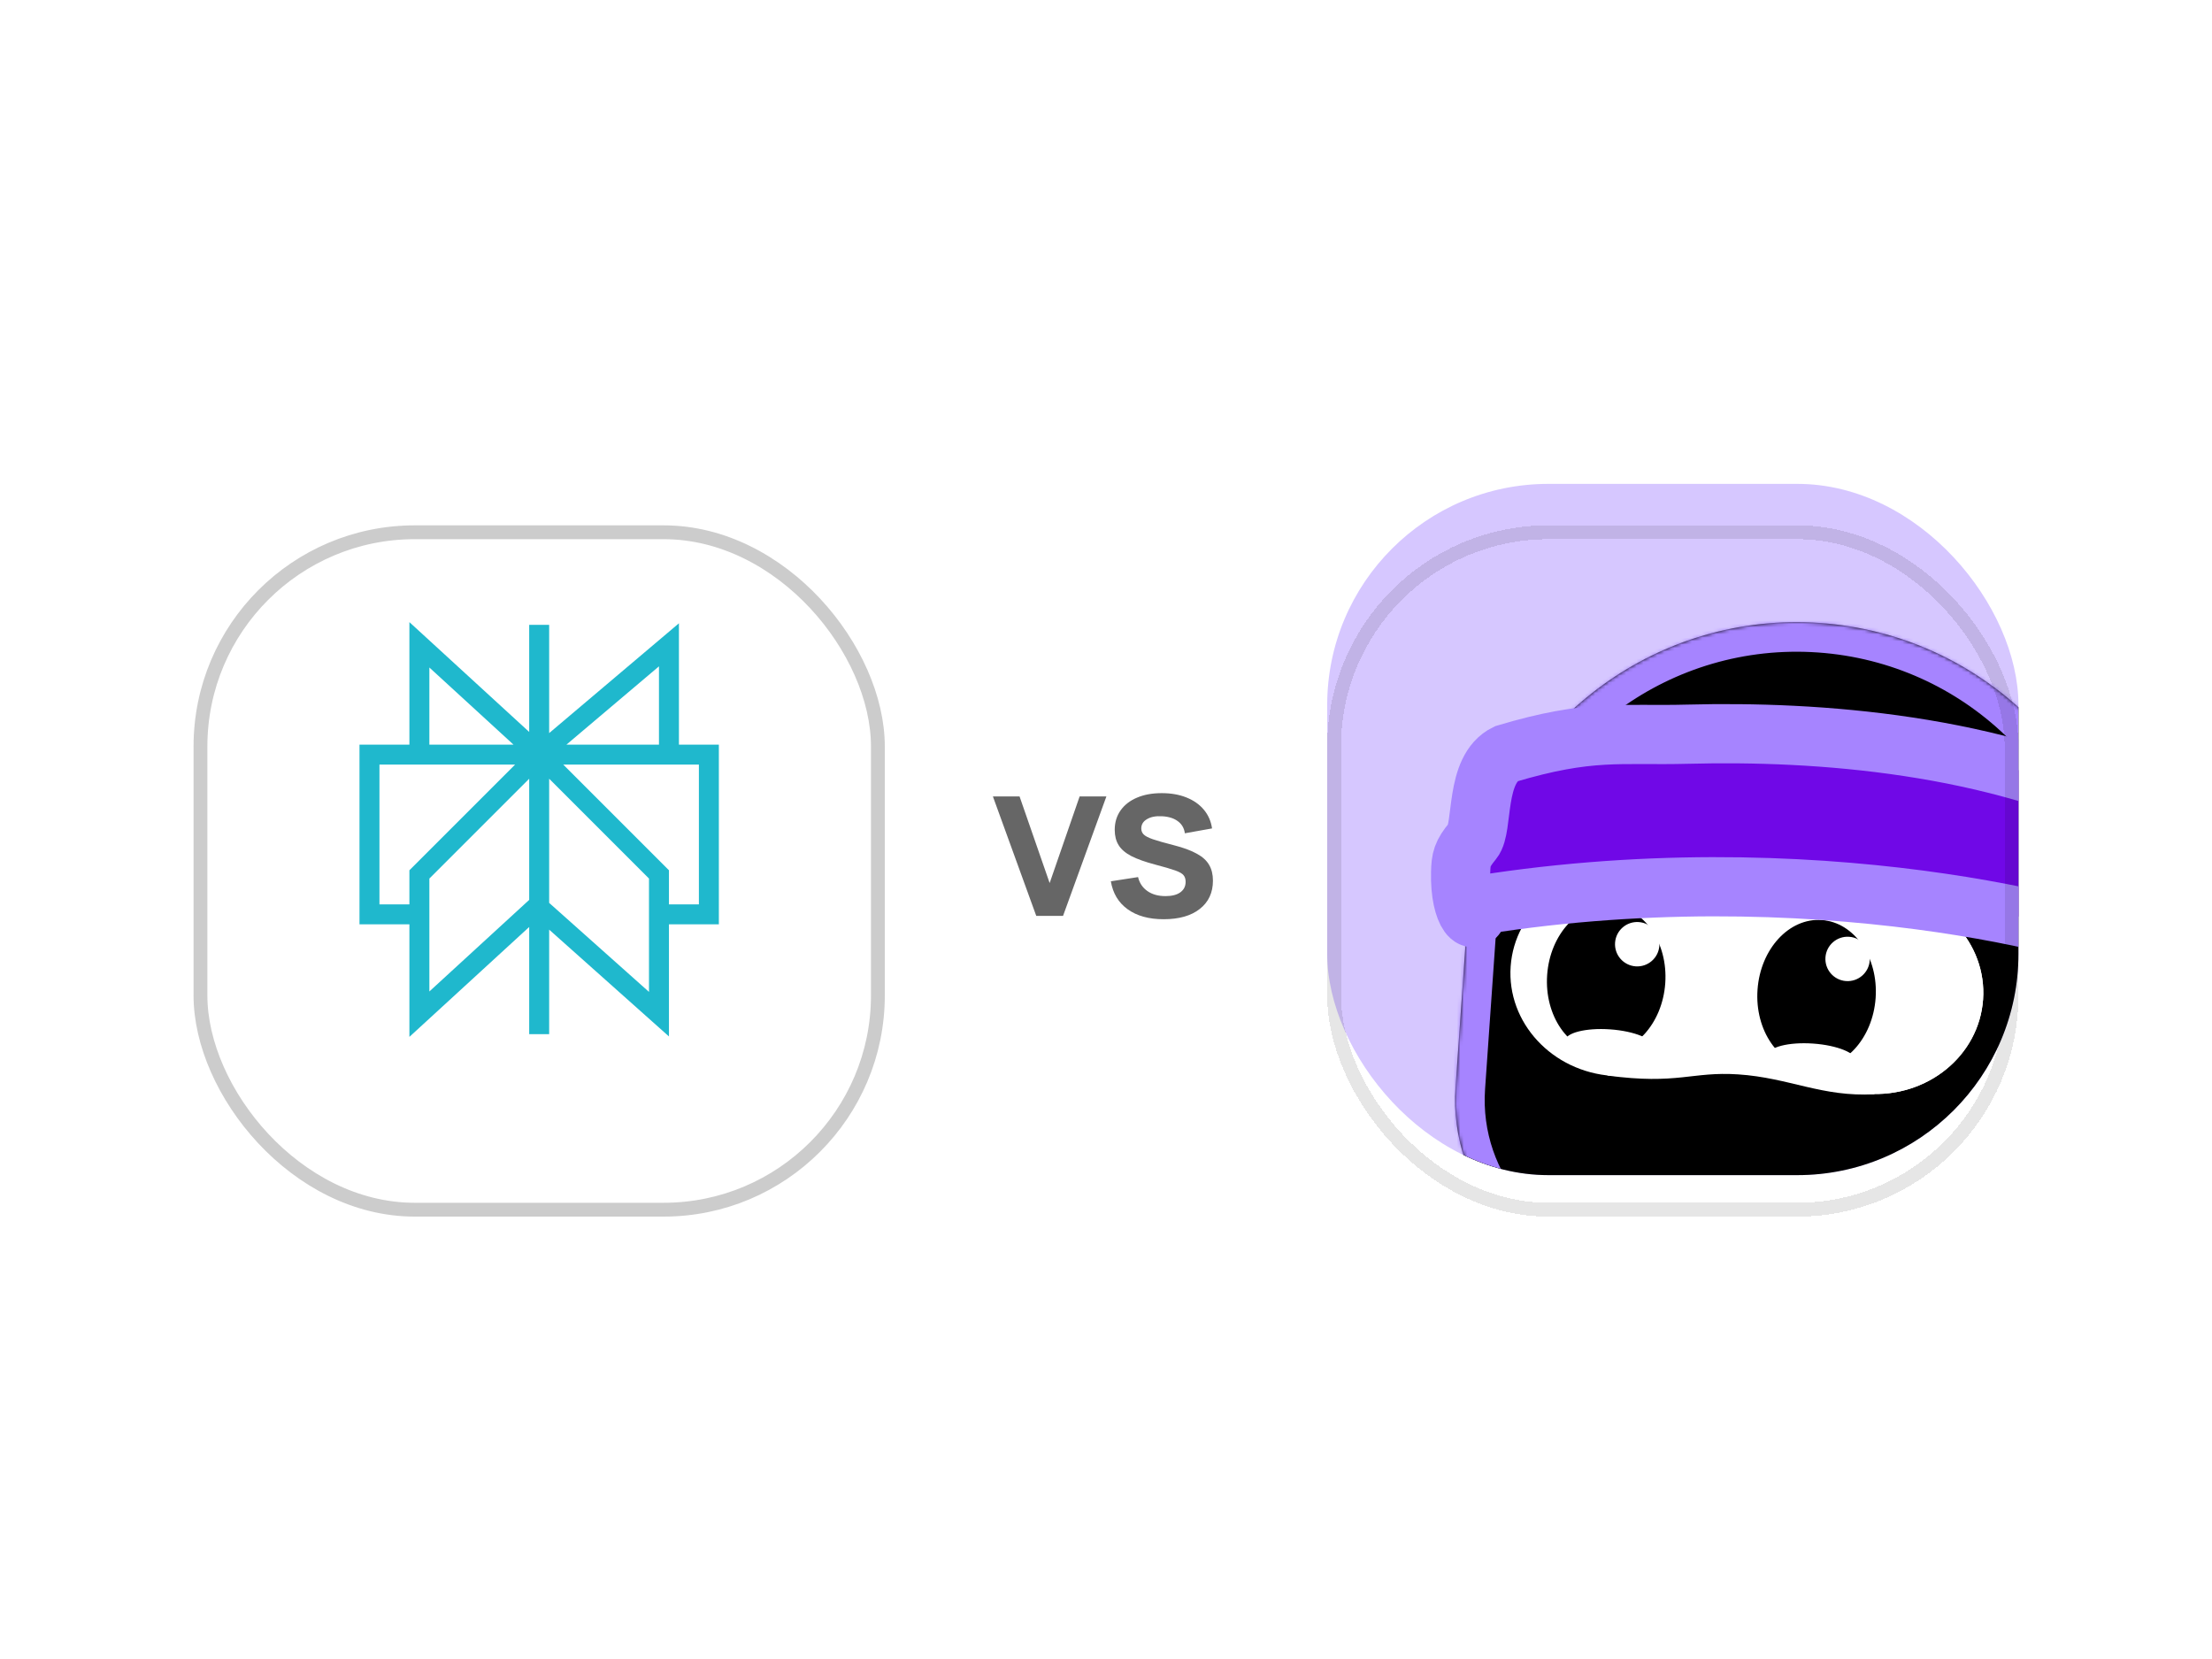 <svg width="640" height="480" viewBox="0 0 640 480" fill="none" xmlns="http://www.w3.org/2000/svg">
<rect width="640" height="480" fill="white"/>
<g clip-path="url(#clip0_27_12)">
<rect x="384" y="140" width="200" height="200" rx="64" fill="#D6C7FF"/>
<path d="M526.564 180.237C479.985 176.98 438.858 207.588 427.295 251.1C425.877 255.283 424.965 259.715 424.642 264.328L424.328 268.821C424.32 268.924 424.312 269.027 424.305 269.13C424.297 269.232 424.292 269.336 424.285 269.439L421.133 314.519C419.071 344.007 441.305 369.585 470.794 371.647L544.478 376.799C579.864 379.274 610.557 352.593 613.031 317.206L615.794 277.695C616.118 273.053 615.829 268.511 614.994 264.147C609.566 219.485 573.115 183.493 526.564 180.237Z" fill="black"/>
<mask id="mask0_27_12" style="mask-type:luminance" maskUnits="userSpaceOnUse" x="421" y="180" width="195" height="197">
<path d="M526.564 180.237C479.985 176.98 438.858 207.588 427.296 251.1C425.877 255.283 424.965 259.715 424.643 264.328L424.329 268.821C424.321 268.924 424.312 269.027 424.305 269.13C424.298 269.232 424.292 269.336 424.285 269.439L421.133 314.519C419.071 344.007 441.305 369.585 470.794 371.647L544.478 376.799C579.865 379.274 610.557 352.593 613.031 317.206L615.794 277.695C616.119 273.053 615.829 268.511 614.995 264.147C609.566 219.485 573.115 183.493 526.564 180.237Z" fill="white"/>
</mask>
<g mask="url(#mask0_27_12)">
<path d="M427.296 251.1L435.572 253.3L435.498 253.579L435.405 253.852L427.296 251.1ZM424.329 268.822L432.872 269.419L432.87 269.432L432.87 269.446L424.329 268.822ZM424.285 269.439L432.83 270.009L432.829 270.023L432.828 270.036L424.285 269.439ZM614.995 264.147L606.583 265.756L606.529 265.47L606.493 265.181L614.995 264.147ZM526.564 180.238L525.967 188.781C483.561 185.815 446.1 213.681 435.572 253.3L427.296 251.1L419.019 248.901C431.617 201.495 476.41 168.146 527.161 171.695L526.564 180.238ZM427.296 251.1L435.405 253.852C434.22 257.346 433.456 261.054 433.186 264.926L424.643 264.329L416.1 263.731C416.474 258.376 417.533 253.221 419.185 248.349L427.296 251.1ZM424.643 264.329L433.186 264.926L432.872 269.419L424.329 268.822L415.786 268.224L416.1 263.731L424.643 264.329ZM424.329 268.822L432.87 269.446C432.844 269.792 432.861 269.54 432.848 269.727L424.305 269.13L415.762 268.533C415.768 268.441 415.775 268.357 415.779 268.305C415.784 268.243 415.786 268.22 415.788 268.197L424.329 268.822ZM424.305 269.13L432.848 269.727C432.835 269.917 432.853 269.661 432.83 270.009L424.285 269.439L415.74 268.868C415.742 268.846 415.743 268.822 415.747 268.76C415.75 268.708 415.755 268.625 415.762 268.533L424.305 269.13ZM424.285 269.439L432.828 270.036L429.676 315.116L421.133 314.519L412.59 313.922L415.742 268.841L424.285 269.439ZM421.133 314.519L429.676 315.116C427.944 339.887 446.621 361.372 471.391 363.104L470.794 371.647L470.197 380.19C435.99 377.798 410.198 348.129 412.59 313.922L421.133 314.519ZM470.794 371.647L471.391 363.104L545.075 368.256L544.478 376.8L543.881 385.343L470.197 380.19L470.794 371.647ZM544.478 376.8L545.075 368.256C575.744 370.401 602.344 347.278 604.488 316.609L613.031 317.207L621.575 317.804C618.77 357.909 583.986 388.147 543.881 385.343L544.478 376.8ZM613.031 317.207L604.488 316.609L607.251 277.098L615.794 277.695L624.337 278.293L621.575 317.804L613.031 317.207ZM615.794 277.695L607.251 277.098C607.524 273.201 607.28 269.4 606.583 265.756L614.995 264.147L623.406 262.539C624.379 267.623 624.714 272.907 624.337 278.293L615.794 277.695ZM614.995 264.147L606.493 265.181C601.551 224.516 568.347 191.745 525.967 188.781L526.564 180.238L527.161 171.695C577.884 175.242 617.582 214.456 623.496 263.114L614.995 264.147Z" fill="#A684FF"/>
</g>
<path d="M510.89 284.777C509.751 301.055 522.904 315.235 540.268 316.449C557.63 317.664 572.629 305.452 573.767 289.174C574.905 272.896 561.752 258.716 544.389 257.502C527.026 256.288 512.028 268.5 510.89 284.777Z" fill="white"/>
<path d="M510.89 284.777C509.751 301.055 522.904 315.235 540.268 316.449C557.63 317.664 572.629 305.452 573.767 289.174C574.905 272.896 561.752 258.716 544.389 257.502C527.026 256.288 512.028 268.5 510.89 284.777Z" fill="white"/>
<path d="M466.456 311.285C449.093 310.07 435.94 295.89 437.078 279.613C438.217 263.335 453.215 251.123 470.578 252.337C487.941 253.551 501.094 267.731 499.956 284.009C498.817 300.287 483.819 312.499 466.456 311.285Z" fill="white"/>
<path d="M458.144 253.403L465.091 311.193C485.505 313.909 489.474 309.969 502.888 310.851C517.721 311.826 527.15 317.464 542.321 316.594L555.193 260.19C529.345 246.793 489.705 244.021 458.144 253.403Z" fill="white"/>
<path d="M463.23 304.65C453.794 303.991 446.813 293.893 447.637 282.098C448.462 270.302 456.781 261.275 466.217 261.935C475.654 262.595 482.635 272.692 481.81 284.488C480.985 296.283 472.667 305.31 463.23 304.65Z" fill="black"/>
<path d="M524.099 308.906C514.662 308.246 507.681 298.149 508.506 286.354C509.331 274.558 517.649 265.531 527.086 266.191C536.522 266.851 543.503 276.948 542.678 288.743C541.853 300.539 533.535 309.566 524.099 308.906Z" fill="black"/>
<path d="M523.989 310.48C516.911 309.985 511.308 307.671 511.473 305.312C511.638 302.953 517.509 301.442 524.586 301.937C531.664 302.432 537.267 304.745 537.102 307.104C536.937 309.464 531.066 310.975 523.989 310.48Z" fill="white"/>
<path d="M465.257 306.37C458.179 305.875 452.576 303.561 452.741 301.202C452.906 298.843 458.777 297.332 465.854 297.827C472.931 298.322 478.535 300.635 478.37 302.995C478.205 305.354 472.334 306.865 465.257 306.37Z" fill="white"/>
<path d="M473.25 279.595C469.711 279.348 467.043 276.278 467.29 272.74C467.538 269.201 470.607 266.533 474.146 266.78C477.684 267.028 480.353 270.097 480.105 273.636C479.858 277.175 476.788 279.843 473.25 279.595Z" fill="white"/>
<path d="M534.119 283.854C530.58 283.606 527.912 280.537 528.16 276.998C528.407 273.46 531.477 270.792 535.015 271.039C538.554 271.286 541.222 274.356 540.974 277.894C540.727 281.433 537.658 284.101 534.119 283.854Z" fill="white"/>
<path d="M624.489 263.113C622.948 247.67 622.673 236.801 619.286 236.386C577.39 215.13 525.785 211.439 488.363 212.423C468.765 212.939 460.204 210.793 435.747 218.097C426.559 222.6 429.268 239.46 426.124 243.264C422.98 247.069 422.708 248.583 422.607 252.407C422.284 264.736 427.323 269.372 427.846 261.903C429.456 261.648 431.061 261.403 432.661 261.167C533.605 246.347 614.956 271.807 615.298 274.472C615.645 277.179 615.571 278.247 617.21 277.825C620.172 277.962 625.537 273.608 624.489 263.113Z" fill="#7008E7"/>
<path d="M615.298 274.472C615.645 277.179 615.571 278.247 617.21 277.825M615.298 274.472L617.21 277.825M615.298 274.472C614.956 271.807 533.605 246.347 432.661 261.167C431.061 261.403 429.456 261.648 427.846 261.903C427.323 269.372 422.284 264.736 422.607 252.407C422.708 248.583 422.98 247.069 426.124 243.264C429.268 239.46 426.559 222.6 435.747 218.097C460.204 210.793 468.765 212.939 488.363 212.423C525.785 211.439 577.39 215.13 619.286 236.386C622.673 236.801 622.948 247.67 624.489 263.113C625.537 273.608 620.172 277.962 617.21 277.825" stroke="#A684FF" stroke-width="17.128"/>
</g>
<g opacity="0.1" filter="url(#filter0_d_27_12)">
<rect x="386" y="142" width="196" height="196" rx="62" stroke="black" stroke-width="4" shape-rendering="crispEdges"/>
</g>
<g opacity="0.2" filter="url(#filter1_d_27_12)">
<rect x="56" y="140" width="200" height="200" rx="64" fill="white"/>
<rect x="58" y="142" width="196" height="196" rx="62" stroke="black" stroke-width="4"/>
</g>
<path opacity="0.6" d="M299.824 265L287.28 230.44H294.992L303.696 255.496L312.368 230.44H320.112L307.568 265H299.824ZM336.669 265.96C332.402 265.96 328.936 265 326.269 263.08C323.602 261.16 321.981 258.461 321.405 254.984L329.277 253.768C329.682 255.475 330.578 256.819 331.965 257.8C333.352 258.781 335.101 259.272 337.213 259.272C339.069 259.272 340.498 258.909 341.501 258.184C342.525 257.437 343.037 256.424 343.037 255.144C343.037 254.355 342.845 253.725 342.461 253.256C342.098 252.765 341.288 252.296 340.029 251.848C338.77 251.4 336.84 250.835 334.237 250.152C331.336 249.384 329.032 248.563 327.325 247.688C325.618 246.792 324.392 245.736 323.645 244.52C322.898 243.304 322.525 241.832 322.525 240.104C322.525 237.949 323.09 236.072 324.221 234.472C325.352 232.872 326.93 231.645 328.957 230.792C330.984 229.917 333.373 229.48 336.125 229.48C338.813 229.48 341.192 229.896 343.261 230.728C345.352 231.56 347.037 232.744 348.317 234.28C349.597 235.816 350.386 237.619 350.685 239.688L342.813 241.096C342.621 239.624 341.949 238.461 340.797 237.608C339.666 236.755 338.152 236.275 336.253 236.168C334.44 236.061 332.978 236.339 331.869 237C330.76 237.64 330.205 238.547 330.205 239.72C330.205 240.381 330.429 240.947 330.877 241.416C331.325 241.885 332.221 242.355 333.565 242.824C334.93 243.293 336.957 243.869 339.645 244.552C342.397 245.256 344.594 246.067 346.237 246.984C347.901 247.88 349.096 248.957 349.821 250.216C350.568 251.475 350.941 253 350.941 254.792C350.941 258.269 349.672 261 347.133 262.984C344.616 264.968 341.128 265.96 336.669 265.96Z" fill="black"/>
<path d="M207.988 215.448H196.435V180.338L158.888 212.109V180.789H153.111V211.772L118.452 180V215.448H104.011V267.436H118.452V300L153.112 268.204V299.207H158.889V268.973L193.548 299.876V267.437H207.989L207.988 215.448ZM190.66 192.793V215.448H163.885L190.66 192.793ZM124.229 193.131L148.574 215.448H124.229V193.131ZM109.788 261.66V221.225H149.026L118.451 251.799V261.66H109.788ZM124.229 286.862V267.436L124.229 254.192L153.111 225.31V260.365L124.229 286.862ZM187.772 286.986L158.889 261.231V225.309L187.772 254.192V286.986ZM202.213 261.66H193.548V251.799L162.974 221.225H202.213V261.66Z" fill="#1FB8CD"/>
<defs>
<filter id="filter0_d_27_12" x="368" y="136" width="232" height="232" filterUnits="userSpaceOnUse" color-interpolation-filters="sRGB">
<feFlood flood-opacity="0" result="BackgroundImageFix"/>
<feColorMatrix in="SourceAlpha" type="matrix" values="0 0 0 0 0 0 0 0 0 0 0 0 0 0 0 0 0 0 127 0" result="hardAlpha"/>
<feOffset dy="12"/>
<feGaussianBlur stdDeviation="8"/>
<feComposite in2="hardAlpha" operator="out"/>
<feColorMatrix type="matrix" values="0 0 0 0 0 0 0 0 0 0 0 0 0 0 0 0 0 0 0.25 0"/>
<feBlend mode="normal" in2="BackgroundImageFix" result="effect1_dropShadow_27_12"/>
<feBlend mode="normal" in="SourceGraphic" in2="effect1_dropShadow_27_12" result="shape"/>
</filter>
<filter id="filter1_d_27_12" x="40" y="136" width="232" height="232" filterUnits="userSpaceOnUse" color-interpolation-filters="sRGB">
<feFlood flood-opacity="0" result="BackgroundImageFix"/>
<feColorMatrix in="SourceAlpha" type="matrix" values="0 0 0 0 0 0 0 0 0 0 0 0 0 0 0 0 0 0 127 0" result="hardAlpha"/>
<feOffset dy="12"/>
<feGaussianBlur stdDeviation="8"/>
<feComposite in2="hardAlpha" operator="out"/>
<feColorMatrix type="matrix" values="0 0 0 0 0 0 0 0 0 0 0 0 0 0 0 0 0 0 0.25 0"/>
<feBlend mode="normal" in2="BackgroundImageFix" result="effect1_dropShadow_27_12"/>
<feBlend mode="normal" in="SourceGraphic" in2="effect1_dropShadow_27_12" result="shape"/>
</filter>
<clipPath id="clip0_27_12">
<rect x="384" y="140" width="200" height="200" rx="64" fill="white"/>
</clipPath>
</defs>
</svg>
